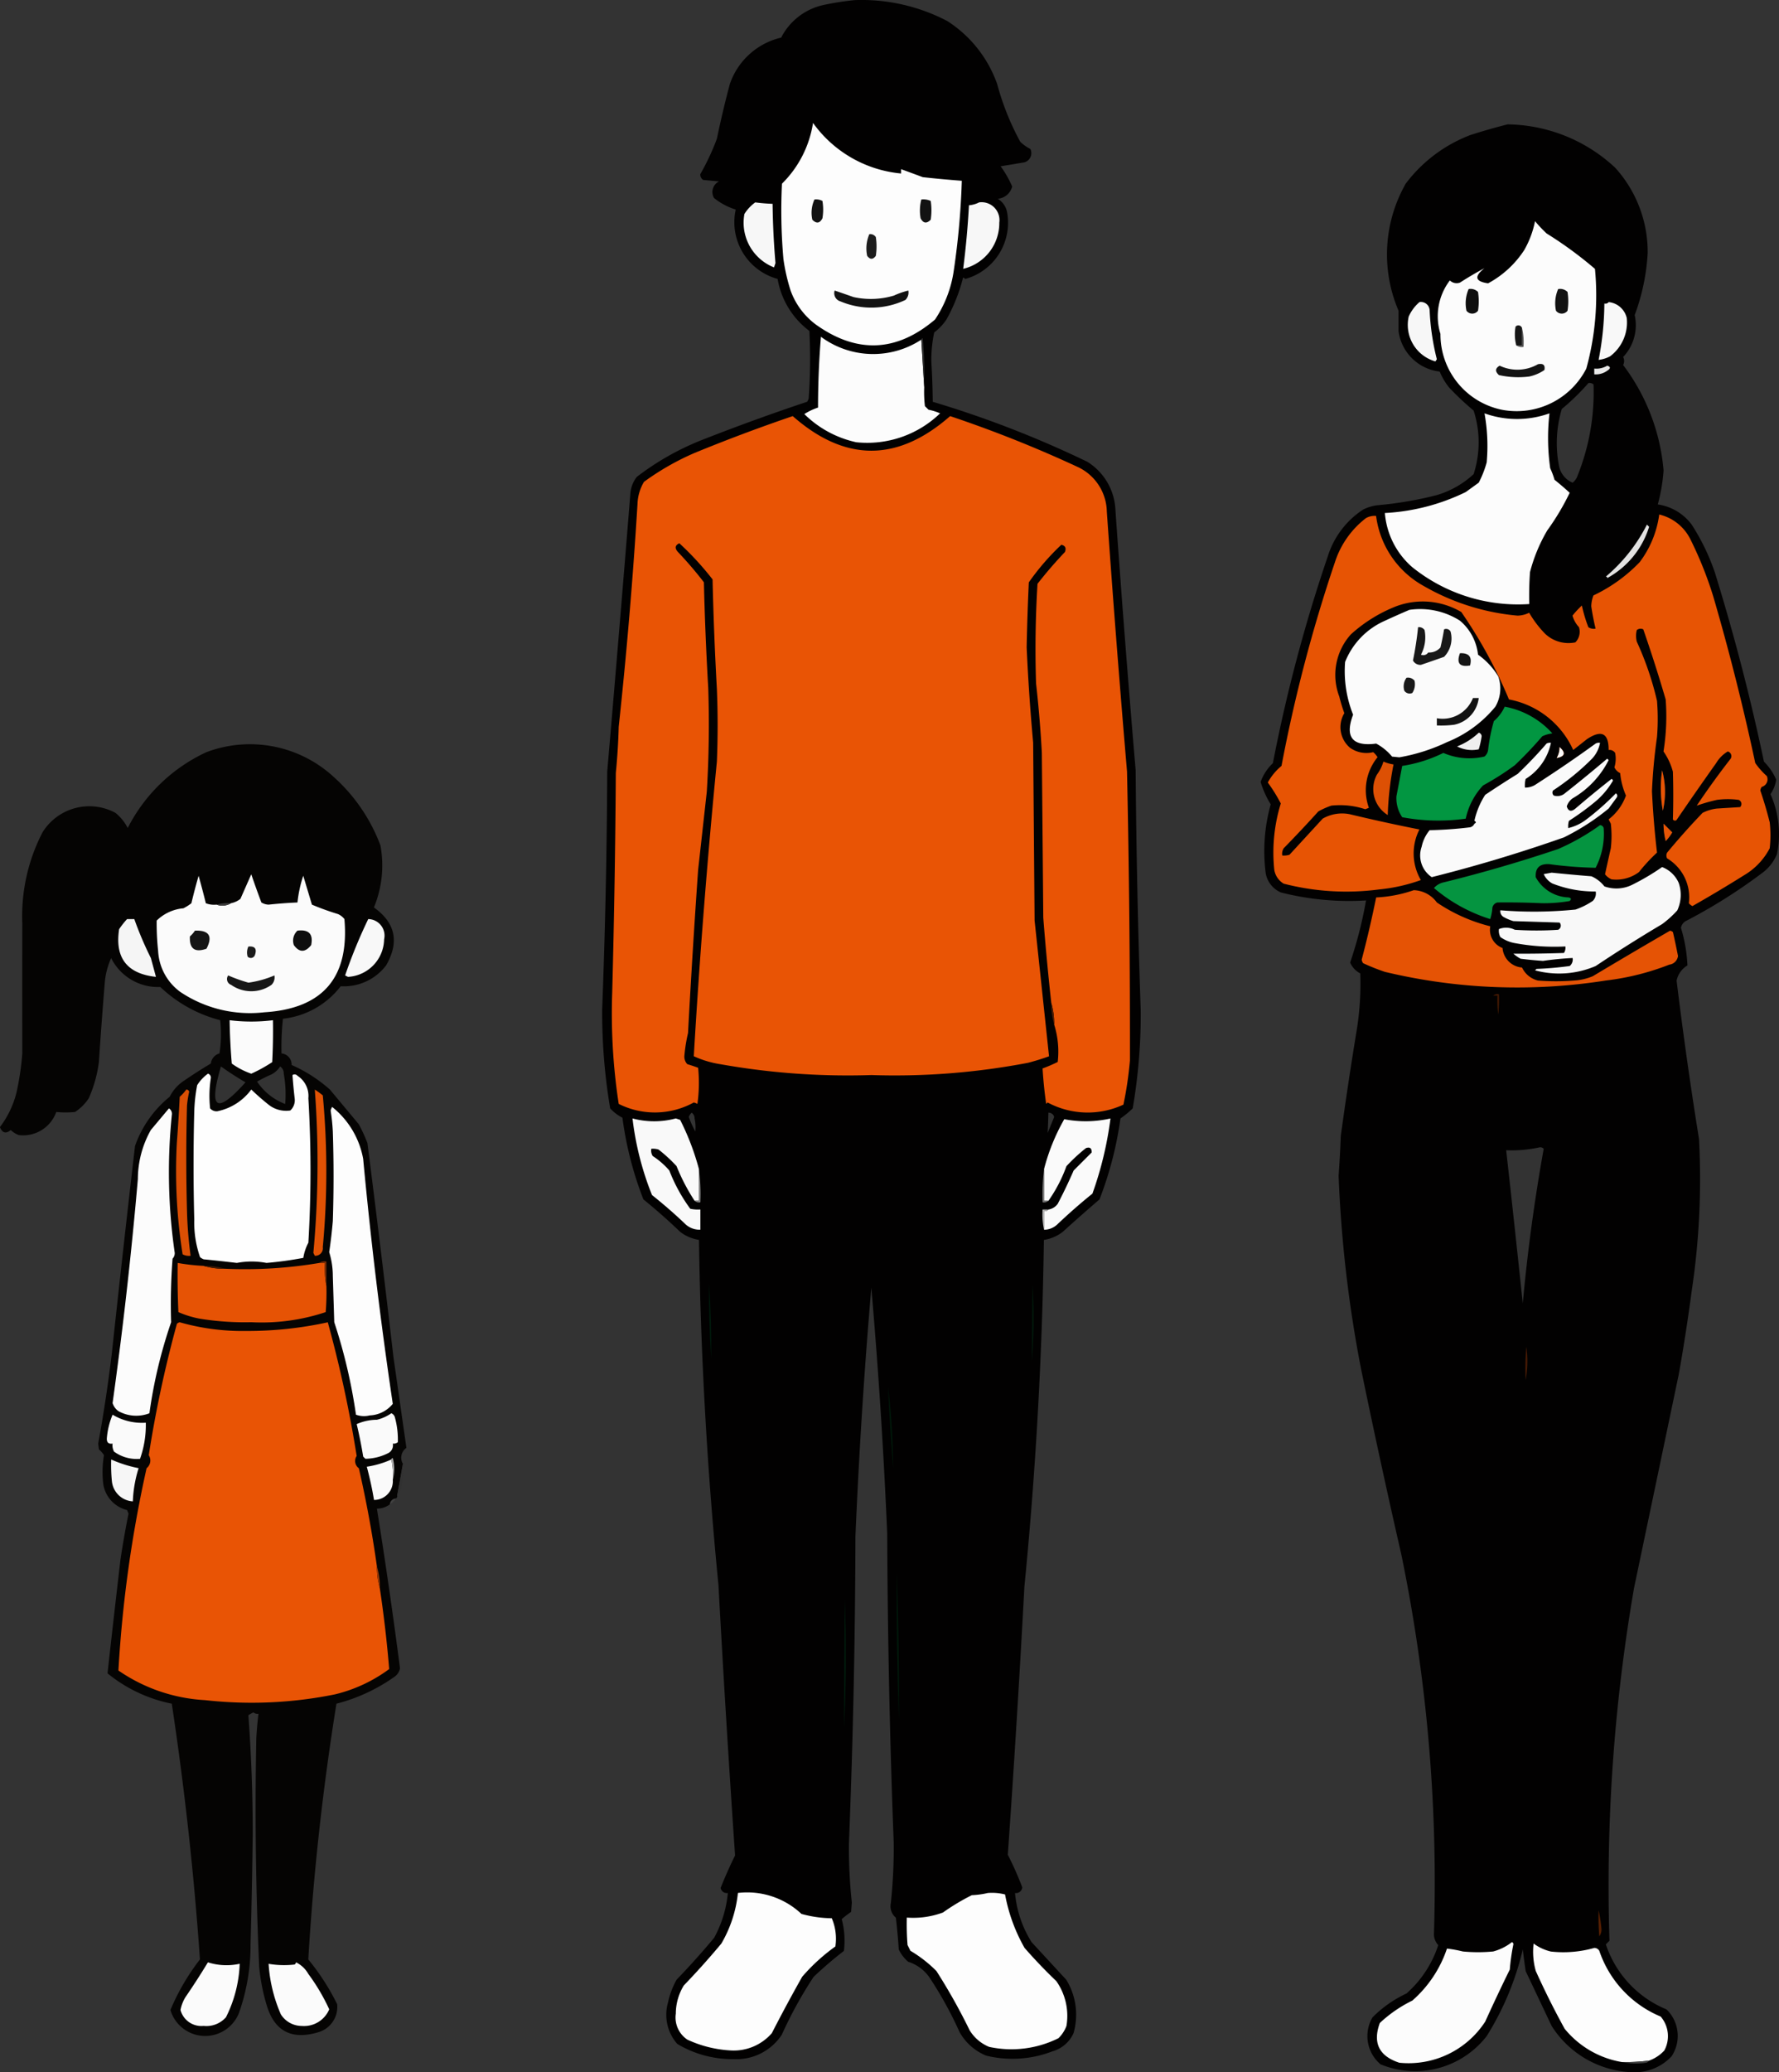 <svg xmlns="http://www.w3.org/2000/svg" width="155.702" height="181.251" viewBox="0 0 155.702 181.251">
  <rect x="0" y="0" width="155.702" height="181.251" fill="#333333" stroke="none"/>
  <defs>
    <style>
      .cls-1, .cls-2 {
        fill: #020101;
      }

      .cls-1, .cls-10, .cls-11, .cls-12, .cls-13, .cls-14, .cls-15, .cls-16, .cls-17, .cls-18, .cls-19, .cls-2, .cls-20, .cls-21, .cls-22, .cls-23, .cls-24, .cls-25, .cls-26, .cls-27, .cls-28, .cls-29, .cls-3, .cls-30, .cls-31, .cls-32, .cls-33, .cls-34, .cls-35, .cls-36, .cls-37, .cls-38, .cls-39, .cls-4, .cls-40, .cls-41, .cls-42, .cls-43, .cls-44, .cls-45, .cls-46, .cls-47, .cls-48, .cls-49, .cls-5, .cls-50, .cls-51, .cls-52, .cls-53, .cls-54, .cls-55, .cls-56, .cls-57, .cls-58, .cls-59, .cls-6, .cls-60, .cls-61, .cls-62, .cls-7, .cls-8, .cls-9 {
        fill-rule: evenodd;
      }

      .cls-1 {
        opacity: 0.979;
      }

      .cls-2 {
        opacity: 0.983;
      }

      .cls-3 {
        fill: #fdfdfd;
      }

      .cls-23, .cls-4, .cls-9 {
        fill: #111;
      }

      .cls-4 {
        opacity: 0.996;
      }

      .cls-5 {
        fill: #f7f7f7;
      }

      .cls-6 {
        fill: #fcfcfc;
      }

      .cls-35, .cls-7 {
        fill: #1b1b1b;
      }

      .cls-7 {
        opacity: 0.992;
      }

      .cls-8 {
        fill: #0f0f0f;
        opacity: 0.998;
      }

      .cls-9 {
        opacity: 0.991;
      }

      .cls-10 {
        fill: #f8f8f8;
      }

      .cls-11 {
        fill: #141414;
      }

      .cls-11, .cls-23 {
        opacity: 0.988;
      }

      .cls-12 {
        fill: #525252;
      }

      .cls-13 {
        fill: #2f2f2f;
        opacity: 0.971;
      }

      .cls-14 {
        fill: #121212;
      }

      .cls-14, .cls-20 {
        opacity: 0.989;
      }

      .cls-15 {
        fill: #e8e8e8;
      }

      .cls-16 {
        fill: #e95405;
      }

      .cls-17 {
        fill: #e75404;
      }

      .cls-18 {
        fill: #e2e2e2;
      }

      .cls-19 {
        fill: #fbfbfb;
      }

      .cls-20, .cls-36 {
        fill: #171717;
      }

      .cls-21 {
        fill: #131313;
        opacity: 0.985;
      }

      .cls-22 {
        fill: #191919;
      }

      .cls-22, .cls-59 {
        opacity: 0.993;
      }

      .cls-24 {
        fill: #029641;
      }

      .cls-25 {
        fill: #efefef;
      }

      .cls-26, .cls-43 {
        fill: #fafafa;
      }

      .cls-26 {
        opacity: 0.999;
      }

      .cls-27 {
        fill: #040302;
        opacity: 0.964;
      }

      .cls-28 {
        fill: #dd5004;
      }

      .cls-29 {
        fill: #059440;
      }

      .cls-30 {
        fill: #e55305;
      }

      .cls-31 {
        fill: #3c3c3c;
      }

      .cls-32 {
        fill: #f5f5f5;
      }

      .cls-33 {
        fill: #151515;
      }

      .cls-34 {
        fill: #0e0e0e;
      }

      .cls-37 {
        fill: #4a1c04;
      }

      .cls-38 {
        fill: #451902;
      }

      .cls-39 {
        fill: #fefefe;
      }

      .cls-40 {
        fill: #da4f04;
      }

      .cls-41 {
        fill: #e15204;
      }

      .cls-42 {
        fill: #f9f9f9;
      }

      .cls-44 {
        fill: #747474;
      }

      .cls-45 {
        fill: #868686;
      }

      .cls-46 {
        fill: #b3b3b3;
      }

      .cls-47 {
        fill: #e65305;
      }

      .cls-48 {
        fill: #401904;
      }

      .cls-49 {
        fill: #812f05;
      }

      .cls-50 {
        fill: #011b0c;
        opacity: 0.942;
      }

      .cls-51 {
        fill: #021c0c;
        opacity: 0.918;
      }

      .cls-52 {
        fill: #4b1b04;
        opacity: 0.927;
      }

      .cls-53 {
        fill: #01190a;
        opacity: 0.925;
      }

      .cls-54 {
        fill: #f6f6f6;
      }

      .cls-55 {
        fill: #aeaeae;
      }

      .cls-56 {
        fill: #313131;
      }

      .cls-57 {
        fill: #818181;
        opacity: 0.188;
      }

      .cls-58 {
        fill: #9c3905;
      }

      .cls-59 {
        fill: #01190b;
      }

      .cls-60 {
        fill: #011f0e;
        opacity: 0.937;
      }

      .cls-61 {
        fill: #551f02;
      }

      .cls-62 {
        fill: #404040;
      }
    </style>
  </defs>
  <g id="グループ_57572" data-name="グループ 57572" transform="translate(-116.935 -411.141)">
    <g id="グループ_57487" data-name="グループ 57487" transform="translate(169.638 411.141)">
      <path id="パス_19585" data-name="パス 19585" class="cls-1" d="M695.612,170.44a16.211,16.211,0,0,1,8.089,1.833,10.837,10.837,0,0,1,4.36,5.5,23.1,23.1,0,0,0,2.022,5.056,3.622,3.622,0,0,0,.885.632.833.833,0,0,1-.7,1.2l-1.9.316a9.211,9.211,0,0,1,1.011,1.769,1.427,1.427,0,0,1-1.264,1.074,1.748,1.748,0,0,1,.821,1.2,5.1,5.1,0,0,1-3.665,5.814.461.461,0,0,0-.19-.126,15.014,15.014,0,0,1-1.453,3.665,4.6,4.6,0,0,1-1.074,1.137,11.718,11.718,0,0,0-.253,2.528q.108,1.768.126,3.539a91.1,91.1,0,0,1,13.524,5.245,5.222,5.222,0,0,1,2.465,4.234q.8,11.383,1.769,22.75.081,10.493.442,20.98a48.1,48.1,0,0,1-.7,8.594,8.143,8.143,0,0,1-1.074.885,31.272,31.272,0,0,1-1.833,7.078q-1.629,1.4-3.223,2.844a3.564,3.564,0,0,1-1.643.7q-.216,15.2-1.706,30.333-.628,11.733-1.453,23.445a28.517,28.517,0,0,1,1.264,2.844.545.545,0,0,1-.632.506,9.67,9.67,0,0,0,1.453,4.3l3.033,3.286a5.841,5.841,0,0,1,.632,4.676,2.861,2.861,0,0,1-1.833,1.58,9.673,9.673,0,0,1-5.814.379,4.705,4.705,0,0,1-2.338-2.085,33.141,33.141,0,0,0-2.654-4.8,3.6,3.6,0,0,0-1.833-1.327,3.232,3.232,0,0,1-.822-1.074q-.088-1.393-.253-2.781a1.294,1.294,0,0,1-.442-1.264,45.685,45.685,0,0,0,.253-5.308q-.514-13.519-.569-27.047-.462-10.757-1.39-21.486-.929,10.855-1.39,21.739-.033,13.434-.569,26.858a44.527,44.527,0,0,0,.253,5.182l-.063.822a9.446,9.446,0,0,0-.822.632,7.314,7.314,0,0,1,.19,2.781,34.156,34.156,0,0,0-2.654,2.275,36.631,36.631,0,0,0-2.781,5.056A4.75,4.75,0,0,1,685,350.544a9.41,9.41,0,0,1-4.929-1.327,3.856,3.856,0,0,1-.822-3.6,7.329,7.329,0,0,1,.758-2.022q1.713-1.776,3.286-3.665a10.1,10.1,0,0,0,1.2-3.918.547.547,0,0,1-.632-.442q.578-1.454,1.264-2.844-.811-11.809-1.453-23.635-1.483-15.068-1.706-30.207a3.563,3.563,0,0,1-1.643-.7q-1.555-1.492-3.223-2.844a30.682,30.682,0,0,1-1.833-7.141,3.732,3.732,0,0,1-1.074-.822,50.415,50.415,0,0,1-.7-8.658q.4-10.391.442-20.791,1.047-12.129,2.022-24.267a2.689,2.689,0,0,1,.569-1.517,23.609,23.609,0,0,1,5.688-3.223q4.631-1.818,9.226-3.349l.126-.253a48.05,48.05,0,0,0,.063-5.94,7.2,7.2,0,0,1-2.781-4.55,5.139,5.139,0,0,1-3.665-6.067,5.713,5.713,0,0,1-1.9-1.011,1.034,1.034,0,0,1,.442-1.453l-1.39-.126a.553.553,0,0,1-.253-.506,20.829,20.829,0,0,0,1.453-3.1q.5-2.419,1.138-4.8a6.244,6.244,0,0,1,4.487-4.044,5.458,5.458,0,0,1,3.665-2.844A24.779,24.779,0,0,1,695.612,170.44ZM681.33,267.759a.6.6,0,0,1,.253.506,3.657,3.657,0,0,1,.063,1.137,8.482,8.482,0,0,1-.569-1.264A.872.872,0,0,1,681.33,267.759Zm31.218,0a.491.491,0,0,1,.506.379l-.569,1.39Q712.528,268.652,712.548,267.759Z" transform="translate(-673.493 -170.432)"/>
    </g>
    <g id="グループ_57489" data-name="グループ 57489" transform="translate(227.272 422.02)">
      <path id="パス_19587" data-name="パス 19587" class="cls-2" d="M1151.112,256.5a14.044,14.044,0,0,1,9.416,3.792,10.978,10.978,0,0,1,2.844,7.457,18.436,18.436,0,0,1-1.138,5.435,4.041,4.041,0,0,1-1.011,3.665.743.743,0,0,1,0,.7,17.749,17.749,0,0,1,3.539,9.226,15.6,15.6,0,0,1-.506,2.97,4.487,4.487,0,0,1,2.97,1.769,19.082,19.082,0,0,1,2.022,4.171q2.535,8.177,4.3,16.557a5.063,5.063,0,0,1,1.074,1.58,3.025,3.025,0,0,1-.505,1.264,8.5,8.5,0,0,1,.569,5.245,3.88,3.88,0,0,1-1.2,1.58,47.532,47.532,0,0,1-6.825,4.3.88.88,0,0,0-.379.569,13.182,13.182,0,0,1,.569,3.286,2.034,2.034,0,0,0-.948,1.327q.846,6.939,1.959,13.84a65.7,65.7,0,0,1-.632,13.271q-.487,3.678-1.137,7.33-1.958,9.352-3.918,18.705a152.886,152.886,0,0,0-2.149,30.839l-.316.316a9.328,9.328,0,0,0,5.308,5.688,3.224,3.224,0,0,1,.442,4.108,4.427,4.427,0,0,1-3.413,1.39,8.719,8.719,0,0,1-7.078-4.044l-2.275-4.8q-.142-.946-.253-1.9a25.013,25.013,0,0,1-3.16,7.583,7.924,7.924,0,0,1-9.29,2.465,3.218,3.218,0,0,1-.7-4.108,10.381,10.381,0,0,1,2.97-2.085,9.583,9.583,0,0,0,2.781-4.234,1.409,1.409,0,0,1-.379-.885,142.208,142.208,0,0,0-2.844-33.24q-1.86-8.133-3.539-16.3a111.023,111.023,0,0,1-1.959-16.873q.127-1.736.19-3.476.633-4.622,1.39-9.226a25.367,25.367,0,0,0,.316-4.992,1.933,1.933,0,0,1-.885-.948,36.723,36.723,0,0,0,1.39-5.435,24.225,24.225,0,0,1-7.457-.7,2.252,2.252,0,0,1-1.327-1.706,15.141,15.141,0,0,1,.442-6,8.2,8.2,0,0,1-.885-1.959,4.259,4.259,0,0,1,1.074-1.643,135.945,135.945,0,0,1,4.8-18.074,7.585,7.585,0,0,1,3.1-4.108,3.83,3.83,0,0,1,1.264-.379,32.256,32.256,0,0,0,5.182-.885,8.169,8.169,0,0,0,3.223-1.833,9.027,9.027,0,0,0,0-5.561,24.033,24.033,0,0,1-2.149-2.022,5.734,5.734,0,0,1-.821-1.39,4.094,4.094,0,0,1-3.6-3.539V272.8a12.489,12.489,0,0,1,.632-11.122,12.77,12.77,0,0,1,5.624-4.234Q1149.476,256.91,1151.112,256.5Zm7.078,22.623a.555.555,0,0,1,.442.126,19.574,19.574,0,0,1-1.39,7.962,1.3,1.3,0,0,1-.442.632,2.012,2.012,0,0,1-1.2-1.517,10.445,10.445,0,0,1,.253-4.929A20,20,0,0,0,1158.19,279.123Zm-2.528,31.85q.827.746-.253.948A1.779,1.779,0,0,0,1155.662,310.973Zm8.974,2.022a7.236,7.236,0,0,1,.063,3.539A11.045,11.045,0,0,1,1164.636,313Zm.126,4.676.758.758a3.966,3.966,0,0,1-.569.758A5.91,5.91,0,0,1,1164.762,317.672Zm-10.869,28.311a.39.39,0,0,1,.379.126q-1.211,6.717-1.833,13.524-.7-6.685-1.453-13.4A11.483,11.483,0,0,0,1153.893,345.983Z" transform="translate(-1129.5 -256.5)"/>
    </g>
    <g id="グループ_57490" data-name="グループ 57490" transform="translate(185.317 421.893)">
      <path id="パス_19588" data-name="パス 19588" class="cls-3" d="M800.323,255.5a10.694,10.694,0,0,0,7.71,4.424v-.379q.942.344,1.9.7,1.705.187,3.412.316a67.049,67.049,0,0,1-.7,7.836,10.285,10.285,0,0,1-1.643,4.3q-5.044,4.283-10.427.442a6.408,6.408,0,0,1-2.212-2.97,16.606,16.606,0,0,1-.632-2.781,48.57,48.57,0,0,1-.126-6.572A9.49,9.49,0,0,0,800.323,255.5Z" transform="translate(-797.548 -255.5)"/>
    </g>
    <g id="グループ_57491" data-name="グループ 57491" transform="translate(187.964 428.582)">
      <path id="パス_19589" data-name="パス 19589" class="cls-4" d="M818.746,308.435a1.149,1.149,0,0,1,.7.126,4.577,4.577,0,0,1,0,1.517q-.346.671-.885.126A2.793,2.793,0,0,1,818.746,308.435Z" transform="translate(-818.493 -308.425)"/>
    </g>
    <g id="グループ_57492" data-name="グループ 57492" transform="translate(197.447 428.581)">
      <path id="パス_19590" data-name="パス 19590" class="cls-4" d="M893.65,308.427a1.543,1.543,0,0,1,.822.126,5.373,5.373,0,0,1,0,1.643q-.538.544-.885-.126A3.847,3.847,0,0,1,893.65,308.427Z" transform="translate(-893.526 -308.417)"/>
    </g>
    <g id="グループ_57493" data-name="グループ 57493" transform="translate(182.044 428.844)">
      <path id="パス_19591" data-name="パス 19591" class="cls-5" d="M772.646,310.5q.755.1,1.517.126.032,2.6.253,5.182l-.126.379a4.2,4.2,0,0,1-2.591-4.676A3.633,3.633,0,0,1,772.646,310.5Z" transform="translate(-771.654 -310.5)"/>
    </g>
    <g id="グループ_57494" data-name="グループ 57494" transform="translate(201.236 428.844)">
      <path id="パス_19592" data-name="パス 19592" class="cls-5" d="M924.89,310.5a1.564,1.564,0,0,1,1.769,1.769,4.109,4.109,0,0,1-3.16,4.044q.355-2.77.505-5.561A2.288,2.288,0,0,0,924.89,310.5Z" transform="translate(-923.5 -310.5)"/>
    </g>
    <g id="グループ_57495" data-name="グループ 57495" transform="translate(242.778 430.487)">
      <path id="パス_19593" data-name="パス 19593" class="cls-6" d="M1260.693,323.5a11.841,11.841,0,0,0,1.011,1.074,34.39,34.39,0,0,1,4.234,3.1,24.149,24.149,0,0,1-.758,8.721,6.855,6.855,0,0,1-7.394,3.6,6.731,6.731,0,0,1-5.372-6.635,5.178,5.178,0,0,1,.822-4.676.851.851,0,0,0,.885.19q1.079-.694,2.149-1.264-1.394,1.09.316,1.327a8.7,8.7,0,0,0,3.16-2.907A8.357,8.357,0,0,0,1260.693,323.5Z" transform="translate(-1252.186 -323.5)"/>
    </g>
    <g id="グループ_57496" data-name="グループ 57496" transform="translate(192.764 431.62)">
      <path id="パス_19594" data-name="パス 19594" class="cls-7" d="M856.726,332.469a.581.581,0,0,1,.569.253,5.365,5.365,0,0,1,0,1.643q-.379.506-.758,0A3.131,3.131,0,0,1,856.726,332.469Z" transform="translate(-856.47 -332.464)"/>
    </g>
    <g id="グループ_57497" data-name="グループ 57497" transform="translate(245.215 436.414)">
      <path id="パス_19595" data-name="パス 19595" class="cls-8" d="M1271.724,370.4a.919.919,0,0,1,.822.253,5.343,5.343,0,0,1,0,1.643.632.632,0,0,1-1.011,0A3.123,3.123,0,0,1,1271.724,370.4Z" transform="translate(-1271.467 -370.389)"/>
    </g>
    <g id="グループ_57498" data-name="グループ 57498" transform="translate(253.051 436.414)">
      <path id="パス_19596" data-name="パス 19596" class="cls-4" d="M1333.724,370.4a.918.918,0,0,1,.821.253,5.343,5.343,0,0,1,0,1.643.632.632,0,0,1-1.011,0A3.121,3.121,0,0,1,1333.724,370.4Z" transform="translate(-1333.467 -370.389)"/>
    </g>
    <g id="グループ_57499" data-name="グループ 57499" transform="translate(189.96 436.554)">
      <path id="パス_19597" data-name="パス 19597" class="cls-9" d="M834.313,371.5q.807.275,1.643.569a7.065,7.065,0,0,0,3.539-.126,7.029,7.029,0,0,1,1.264-.442.918.918,0,0,1-.253.822,6.967,6.967,0,0,1-5.687.126A.744.744,0,0,1,834.313,371.5Z" transform="translate(-834.286 -371.5)"/>
    </g>
    <g id="グループ_57500" data-name="グループ 57500" transform="translate(256.846 437.565)">
      <path id="パス_19598" data-name="パス 19598" class="cls-10" d="M1364.385,379.5a1.81,1.81,0,0,1,1.58,1.39,3.7,3.7,0,0,1-1.453,3.349,2.83,2.83,0,0,1-1.011.316,26.14,26.14,0,0,0,.505-4.929A.362.362,0,0,0,1364.385,379.5Z" transform="translate(-1363.5 -379.5)"/>
    </g>
    <g id="グループ_57501" data-name="グループ 57501" transform="translate(240.179 437.563)">
      <path id="パス_19599" data-name="パス 19599" class="cls-5" d="M1232.621,379.488a.765.765,0,0,1,.885.7,21.181,21.181,0,0,0,.632,4.3l-.126.19a3.32,3.32,0,0,1-2.338-3.918A3.523,3.523,0,0,1,1232.621,379.488Z" transform="translate(-1231.626 -379.487)"/>
    </g>
    <g id="グループ_57502" data-name="グループ 57502" transform="translate(249.519 439.605)">
      <path id="パス_19600" data-name="パス 19600" class="cls-11" d="M1306.155,395.876v1.517h-.506a3.849,3.849,0,0,1-.063-1.643A.334.334,0,0,1,1306.155,395.876Z" transform="translate(-1305.526 -395.641)"/>
    </g>
    <g id="グループ_57503" data-name="グループ 57503" transform="translate(187.333 440.598)">
      <path id="パス_19601" data-name="パス 19601" class="cls-6" d="M823.737,403.753l.253,4.171a10.724,10.724,0,0,0,.063,1.643l.316.316a4.573,4.573,0,0,1,1.011.316,9.176,9.176,0,0,1-7.331,2.528,9.275,9.275,0,0,1-4.55-2.465,5.305,5.305,0,0,1,1.2-.569q0-3.125.253-6.193A7.682,7.682,0,0,0,823.737,403.753Z" transform="translate(-813.5 -403.5)"/>
    </g>
    <g id="グループ_57504" data-name="グループ 57504" transform="translate(249.642 439.84)">
      <path id="パス_19602" data-name="パス 19602" class="cls-12" d="M1307.006,397.5a5.428,5.428,0,0,1,.126,1.643.868.868,0,0,1-.632-.126h.506Z" transform="translate(-1306.5 -397.5)"/>
    </g>
    <g id="グループ_57505" data-name="グループ 57505" transform="translate(197.57 440.725)">
      <path id="パス_19603" data-name="パス 19603" class="cls-13" d="M894.5,404.626a.139.139,0,0,1,.126-.126,36.64,36.64,0,0,1,.126,4.3Z" transform="translate(-894.5 -404.5)"/>
    </g>
    <g id="グループ_57506" data-name="グループ 57506" transform="translate(247.874 442.974)">
      <path id="パス_19604" data-name="パス 19604" class="cls-14" d="M1296.172,422.318q.69-.145.569.506a3.732,3.732,0,0,1-1.327.569,7.692,7.692,0,0,1-2.654-.126q-.533-.481.063-.822A3.611,3.611,0,0,0,1296.172,422.318Z" transform="translate(-1292.508 -422.292)"/>
    </g>
    <g id="グループ_57507" data-name="グループ 57507" transform="translate(256.467 443.126)">
      <path id="パス_19605" data-name="パス 19605" class="cls-15" d="M1361.637,423.5q.461.148,0,.442a1.7,1.7,0,0,1-1.137.316v-.506A1.837,1.837,0,0,0,1361.637,423.5Z" transform="translate(-1360.5 -423.5)"/>
    </g>
    <g id="グループ_57508" data-name="グループ 57508" transform="translate(238.141 447.297)">
      <path id="パス_19606" data-name="パス 19606" class="cls-6" d="M1224.221,456.5a8.434,8.434,0,0,0,5.687,0,18.85,18.85,0,0,0,.063,4.8,7.167,7.167,0,0,1,.379,1.011q.688.548,1.327,1.137a21.431,21.431,0,0,1-1.959,3.286,14.109,14.109,0,0,0-1.517,3.665q-.095,1.389-.063,2.781a14.771,14.771,0,0,1-10.237-3.223,7.008,7.008,0,0,1-2.4-4.74,18.236,18.236,0,0,0,7.078-1.833l1.138-.822a8.985,8.985,0,0,0,.695-1.769A16.089,16.089,0,0,0,1224.221,456.5Z" transform="translate(-1215.5 -456.5)"/>
    </g>
    <g id="グループ_57509" data-name="グループ 57509" transform="translate(170.491 447.55)">
      <path id="パス_19607" data-name="パス 19607" class="cls-16" d="M718.953,511.709a6.5,6.5,0,0,0-.253-1.9q-.41-3.721-.7-7.457-.063-7.2-.126-14.408-.165-3.041-.505-6.067-.141-4.363.126-8.721,1.13-1.446,2.4-2.781.2-.519-.316-.632a21.19,21.19,0,0,0-2.844,3.286q-.133,2.842-.19,5.687.19,4.176.569,8.342.063,7.773.126,15.546.633,5.947,1.264,11.88-.9.327-1.833.569a62.014,62.014,0,0,1-13.713,1.074,63.68,63.68,0,0,1-13.208-.948,8.828,8.828,0,0,1-2.338-.7q.759-12.906,2.022-25.783.127-3.16,0-6.319-.267-4.8-.379-9.606a25.988,25.988,0,0,0-2.907-3.16q-.57.263-.126.758a33.934,33.934,0,0,1,2.275,2.654q.11,4.616.379,9.226.153,4.553-.126,9.1l-.758,6.825q-.5,7.137-.885,14.282a13.772,13.772,0,0,0-.316,1.959.951.951,0,0,0,.253.758q.484.144.948.316a13.236,13.236,0,0,1-.063,3.16,1.451,1.451,0,0,0-.316-.126,7.067,7.067,0,0,1-6.572.126,52.179,52.179,0,0,1-.569-9.732q.255-9.6.316-19.211.2-2.017.253-4.044,1.045-9.7,1.643-19.464a4.049,4.049,0,0,1,.569-1.959,22.856,22.856,0,0,1,4.424-2.528q4.255-1.745,8.594-3.223,6.878,6.05,13.776,0a107.8,107.8,0,0,1,11.249,4.487,4.4,4.4,0,0,1,2.465,3.855q.8,11.384,1.769,22.75.271,12.638.253,25.278a32.161,32.161,0,0,1-.569,3.855,7.423,7.423,0,0,1-6.635-.19l-.126.126q-.218-1.532-.316-3.1a13.3,13.3,0,0,0,1.327-.569A7.89,7.89,0,0,0,718.953,511.709Z" transform="translate(-680.246 -458.5)"/>
    </g>
    <g id="グループ_57510" data-name="グループ 57510" transform="translate(227.904 456.144)">
      <path id="パス_19608" data-name="パス 19608" class="cls-17" d="M1168.751,526.5a4.1,4.1,0,0,1,2.717,2.149,32.811,32.811,0,0,1,2.022,5.055q2.1,7.2,3.665,14.535a6.459,6.459,0,0,0,1.011,1.138.685.685,0,0,1-.442.948.624.624,0,0,0-.126.316q.468,1.371.822,2.781a10.214,10.214,0,0,1,0,2.275,5.909,5.909,0,0,1-2.212,2.338q-2.243,1.406-4.55,2.717a.915.915,0,0,1-.316-.253,3.969,3.969,0,0,0-1.9-3.918.535.535,0,0,1,0-.506q1.481-1.791,3.1-3.476a3.657,3.657,0,0,1,1.264-.379l2.022-.126a.383.383,0,0,0-.126-.632,7.134,7.134,0,0,0-1.9,0,15.866,15.866,0,0,0-1.77.505q1.412-2.107,2.97-4.108a.422.422,0,0,0-.253-.632,2.9,2.9,0,0,0-1.011,1.011q-1.761,2.48-3.476,4.992a.21.21,0,0,1-.316-.063q.062-2.083,0-4.171a5.654,5.654,0,0,0-.822-1.769,19.428,19.428,0,0,0,.19-4.55q-.908-3.1-1.959-6.13a.525.525,0,0,0-.569.063,2.046,2.046,0,0,0,0,1.011,26.87,26.87,0,0,1,1.77,5.182,19.7,19.7,0,0,1,0,3.16q-.339,2.36-.442,4.74.129,2.7.442,5.371a15.114,15.114,0,0,0-1.58,1.706,3.32,3.32,0,0,1-2.4.632,1.45,1.45,0,0,1-.569-.442q.244-1.12.505-2.275a9.114,9.114,0,0,0,0-2.149l-.19-.379a4.578,4.578,0,0,0,1.517-2.085,6.292,6.292,0,0,1-.505-1.959,1.075,1.075,0,0,1-.506-.506,2.579,2.579,0,0,0,.063-1.264.581.581,0,0,0-.569-.253q.011-2.219-1.9-.948l-1.2.948a7.725,7.725,0,0,0-5.624-4.424,41.495,41.495,0,0,0-4.171-7.646,6.651,6.651,0,0,0-5.687-.506,12.9,12.9,0,0,0-3.981,2.465,5.3,5.3,0,0,0-1.011,5.435,14.268,14.268,0,0,0,.442,1.453,2.362,2.362,0,0,0,.506,3.033,2.482,2.482,0,0,0,2.022.379,1.879,1.879,0,0,1,.379.442,4.555,4.555,0,0,0-.758,4.424l-.316.126a7.048,7.048,0,0,0-2.97-.316,6.841,6.841,0,0,0-1.137.506q-1.477,1.635-3.033,3.223a.9.9,0,0,0-.126.632,1.631,1.631,0,0,0,.632-.063l2.907-3.16a3.4,3.4,0,0,1,2.4-.379q3.02.725,6.067,1.327a4.6,4.6,0,0,0,.126,4.424,14.992,14.992,0,0,1-3.665.822,21.928,21.928,0,0,1-8.342-.506,1.747,1.747,0,0,1-.822-1.2,14.559,14.559,0,0,1,.569-5.814,13.83,13.83,0,0,0-1.137-1.833,4.944,4.944,0,0,1,1.2-1.453,132,132,0,0,1,4.676-17.821,7.924,7.924,0,0,1,2.717-3.855,1.536,1.536,0,0,1,.885-.19,8.186,8.186,0,0,0,4.171,6.13,19.973,19.973,0,0,0,8.215,2.591,2.382,2.382,0,0,0,1.011-.253,9.4,9.4,0,0,0,1.39,1.833,2.971,2.971,0,0,0,2.654.758,1.325,1.325,0,0,0,.316-1.327,2.475,2.475,0,0,1-.569-1.011,8.1,8.1,0,0,1,.822-.885,12.712,12.712,0,0,0,.569,1.9.9.9,0,0,0,.632.126q-.233-.964-.379-1.959a2.823,2.823,0,0,1,.19-.948,13.743,13.743,0,0,0,4.044-2.907A8.9,8.9,0,0,0,1168.751,526.5Zm-8.721,20.349a1.777,1.777,0,0,1-.253.948Q1160.858,547.595,1160.03,546.849Zm8.974,2.022a11.045,11.045,0,0,0,.063,3.539A7.235,7.235,0,0,0,1169,548.871Zm.126,4.676a5.909,5.909,0,0,0,.19,1.517,3.974,3.974,0,0,0,.569-.758Z" transform="translate(-1134.5 -526.5)"/>
    </g>
    <g id="グループ_57511" data-name="グループ 57511" transform="translate(257.479 457.029)">
      <path id="パス_19609" data-name="パス 19609" class="cls-18" d="M1368.626,538.176a.112.112,0,0,0-.126-.126,14.579,14.579,0,0,0,3.6-4.55l.19.19A7.688,7.688,0,0,1,1368.626,538.176Z" transform="translate(-1368.5 -533.5)"/>
    </g>
    <g id="グループ_57512" data-name="グループ 57512" transform="translate(234.634 464.42)">
      <path id="パス_19610" data-name="パス 19610" class="cls-19" d="M1193.408,592.048a6.478,6.478,0,0,1,4.424.948,4.509,4.509,0,0,1,1.58,2.97,6.329,6.329,0,0,1,1.769,1.9,3.153,3.153,0,0,1-.253,2.654,10.539,10.539,0,0,1-4.234,3.1,16.023,16.023,0,0,1-4.171,1.327l-.632-.063a4.7,4.7,0,0,0-1.39-1.138q-3.132.409-2.022-2.528a10.294,10.294,0,0,1-.7-4.613,6.613,6.613,0,0,1,3.476-3.6Q1192.346,592.5,1193.408,592.048Z" transform="translate(-1187.752 -591.983)"/>
    </g>
    <g id="グループ_57513" data-name="グループ 57513" transform="translate(240.606 465.998)">
      <path id="パス_19611" data-name="パス 19611" class="cls-20" d="M1235.442,604.469a.581.581,0,0,1,.569.253,3.252,3.252,0,0,1-.316,2.149.508.508,0,0,0,.632-.19,1.309,1.309,0,0,0,1.074-.442q.186-.791.316-1.58a.434.434,0,0,1,.569.19,2.3,2.3,0,0,1-.569,2.212q-1.009.359-2.022.7a.728.728,0,0,1-.7-.379A28.729,28.729,0,0,0,1235.442,604.469Z" transform="translate(-1235 -604.464)"/>
    </g>
    <g id="グループ_57514" data-name="グループ 57514" transform="translate(244.585 468.275)">
      <path id="パス_19612" data-name="パス 19612" class="cls-21" d="M1266.613,622.485q1.183-.051.885,1.074Q1266.125,623.8,1266.613,622.485Z" transform="translate(-1266.485 -622.483)"/>
    </g>
    <g id="グループ_57515" data-name="グループ 57515" transform="translate(239.79 470.416)">
      <path id="パス_19613" data-name="パス 19613" class="cls-22" d="M1228.793,639.431a.73.73,0,0,1,.7.253,1.39,1.39,0,0,1-.19,1.074.563.563,0,0,1-.7-.19A1.268,1.268,0,0,1,1228.793,639.431Z" transform="translate(-1228.547 -639.421)"/>
    </g>
    <g id="グループ_57516" data-name="グループ 57516" transform="translate(242.691 472.195)">
      <path id="パス_19614" data-name="パス 19614" class="cls-23" d="M1254.66,653.5h.506a2.7,2.7,0,0,1-2.149,2.338,9.144,9.144,0,0,1-1.517.063v-.632A2.84,2.84,0,0,0,1254.66,653.5Z" transform="translate(-1251.5 -653.5)"/>
    </g>
    <g id="グループ_57517" data-name="グループ 57517" transform="translate(239.149 472.954)">
      <path id="パス_19615" data-name="パス 19615" class="cls-24" d="M1232.955,659.5a7.408,7.408,0,0,1,4.171,2.338,2.844,2.844,0,0,0-.885.253,33.908,33.908,0,0,1-2.4,2.528,23.742,23.742,0,0,1-2.78,1.769,6.123,6.123,0,0,0-1.517,2.907,17.156,17.156,0,0,1-5.561-.126,2.967,2.967,0,0,1-.505-1.833q.252-1.322.505-2.654a12.319,12.319,0,0,0,3.6-1.137,5.757,5.757,0,0,0,3.6.316.891.891,0,0,0,.316-.569,15.454,15.454,0,0,1,.505-2.528A3.718,3.718,0,0,0,1232.955,659.5Z" transform="translate(-1223.473 -659.5)"/>
    </g>
    <g id="グループ_57518" data-name="グループ 57518" transform="translate(244.46 475.229)">
      <path id="パス_19616" data-name="パス 19616" class="cls-25" d="M1267.4,677.5a.335.335,0,0,1,.253.316,8.039,8.039,0,0,1-.253,1.138,2.828,2.828,0,0,1-1.9-.253A5.767,5.767,0,0,0,1267.4,677.5Z" transform="translate(-1265.5 -677.5)"/>
    </g>
    <g id="グループ_57519" data-name="グループ 57519" transform="translate(241.249 476.107)">
      <path id="パス_19617" data-name="パス 19617" class="cls-26" d="M1244.82,691.532q.252-.126,0-.253a6.945,6.945,0,0,1,.948-2.275q1.4-.94,2.844-1.833,1.333-1.27,2.528-2.654a.625.625,0,0,1,.379-.063,4.883,4.883,0,0,1-2.212,3.16,2.32,2.32,0,0,0-.063.758,1.669,1.669,0,0,0,1.011-.316q2.643-1.7,5.182-3.539a.625.625,0,0,1,.379-.063,2.732,2.732,0,0,1-.7,1.39,21.3,21.3,0,0,1-3.412,2.781.347.347,0,0,0,.063.442,1.055,1.055,0,0,0,.885-.126q1.924-1.513,3.792-3.1l.127.126a8.077,8.077,0,0,1-3.16,3.349,1.369,1.369,0,0,0-.506.7q.2.647.758.19,1.553-1.331,3.16-2.591c.129.063.151.148.063.253a7,7,0,0,1-1.453,1.706,23.147,23.147,0,0,1-2.338,1.706,1.644,1.644,0,0,0-.063.632,4.122,4.122,0,0,0,1.517-.7,23.065,23.065,0,0,0,2.654-2.338.254.254,0,0,1,.063.379l-.695.948a20.114,20.114,0,0,1-3.918,2.528q-5.7,2.006-11.565,3.476a2.285,2.285,0,0,1-.885-2.654,3.332,3.332,0,0,1,.7-1.453,34.257,34.257,0,0,0,3.539-.253A.538.538,0,0,0,1244.82,691.532Zm7.457-6.7a1.779,1.779,0,0,1-.253.948Q1253.105,685.579,1252.277,684.833Z" transform="translate(-1240.092 -684.447)"/>
    </g>
    <g id="グループ_57520" data-name="グループ 57520" transform="translate(116.935 476.257)">
      <path id="パス_19618" data-name="パス 19618" class="cls-27" d="M291.762,748.558q-.241,1.373-.506,2.781a.2.2,0,0,1-.126.253.544.544,0,0,0-.506.506,1.857,1.857,0,0,1-1.137.379q1.115,6.965,2.022,13.966a1.165,1.165,0,0,1-.506.758,15.4,15.4,0,0,1-5.056,2.338,224.176,224.176,0,0,0-2.465,22.371,20.11,20.11,0,0,1,2.528,3.918,2.308,2.308,0,0,1-1.706,2.464q-3.494,1.018-4.487-2.464a16.878,16.878,0,0,1-.632-3.286q-.45-9.98-.253-19.969.059-1.081.19-2.149a.554.554,0,0,1-.442-.126,3.381,3.381,0,0,0-.442.253q.388,5.231.379,10.49-.056,4.8-.19,9.605a17.652,17.652,0,0,1-1.011,5.94,3.175,3.175,0,0,1-6-.253A19.485,19.485,0,0,1,274,791.909q-.781-11.231-2.465-22.371a12.865,12.865,0,0,1-5.624-2.654q.552-4.986,1.138-9.985.3-2,.7-3.981l-.126-.316a2.77,2.77,0,0,1-2.085-2.275,8.807,8.807,0,0,1,.063-2.528,2.53,2.53,0,0,0-.442-.506l-.063-.505q.723-3.962,1.2-7.963.974-9.043,2.022-18.073a9.672,9.672,0,0,1,3.033-4.3A3.674,3.674,0,0,1,272.678,715q1.113-.766,2.275-1.453a1.037,1.037,0,0,1,.758-.885,11.217,11.217,0,0,0,.063-2.907,11.939,11.939,0,0,1-5.245-2.907,4.581,4.581,0,0,1-4.3-2.528,6.532,6.532,0,0,0-.569,2.275q-.279,3.411-.506,6.825a11.285,11.285,0,0,1-.885,3.16,4.079,4.079,0,0,1-1.2,1.2,7.814,7.814,0,0,1-1.643,0,3.079,3.079,0,0,1-3.286,2.022,2,2,0,0,1-.7-.442q-.627.526-.948-.253a8.284,8.284,0,0,0,1.453-3.033,23.823,23.823,0,0,0,.506-3.413q-.011-5.687,0-11.375a15.966,15.966,0,0,1,1.769-7.962,4.818,4.818,0,0,1,6.383-1.706,4.074,4.074,0,0,1,1.074,1.327,14.616,14.616,0,0,1,6.888-6.635,10.817,10.817,0,0,1,11.122,2.149,15.221,15.221,0,0,1,4.108,6,9.631,9.631,0,0,1-.569,5.435q2.821,2,1.074,5.056a4.632,4.632,0,0,1-3.981,1.833,7.367,7.367,0,0,1-5.056,2.844,22.855,22.855,0,0,0-.126,3.033.976.976,0,0,1,.885,1.011,12.836,12.836,0,0,1,3.349,2.148l2.528,3.033a14.476,14.476,0,0,1,.758,1.643q1.193,9.342,2.275,18.705l1.137,7.962A1.05,1.05,0,0,0,291.762,748.558ZM275.837,713.8q1.044.743,2.149,1.39Q274.178,719.443,275.837,713.8Zm5.182,0a.73.73,0,0,1,.316.632,10.151,10.151,0,0,1,.126,2.654A5.184,5.184,0,0,1,279,715.128a11.981,11.981,0,0,1,1.264-.632A2.012,2.012,0,0,0,281.019,713.8Z" transform="translate(-256.5 -685.634)"/>
    </g>
    <g id="グループ_57521" data-name="グループ 57521" transform="translate(237.139 477.756)">
      <path id="パス_19619" data-name="パス 19619" class="cls-28" d="M1208.449,697.5a3.724,3.724,0,0,0,.885.253,26.427,26.427,0,0,0-.505,4.424,2.665,2.665,0,0,1-.948-3.539A3.594,3.594,0,0,0,1208.449,697.5Z" transform="translate(-1207.573 -697.5)"/>
    </g>
    <g id="グループ_57522" data-name="グループ 57522" transform="translate(242.438 483.317)">
      <path id="パス_19620" data-name="パス 19620" class="cls-29" d="M1264.035,741.5a.334.334,0,0,1,.316.253,6.462,6.462,0,0,1-.7,3.476,34.718,34.718,0,0,1-4.044-.316q-1.274-.084-1.2,1.138a3.393,3.393,0,0,0,2.844,1.769q.393.061.126.316a13.251,13.251,0,0,1-2.465.19q-1.928-.085-3.855-.063a.593.593,0,0,0-.442.442,4.308,4.308,0,0,1-.189,1.011A14.117,14.117,0,0,1,1249.5,747a1.57,1.57,0,0,1,.885-.505q5.049-1.246,9.985-2.907A19.526,19.526,0,0,0,1264.035,741.5Z" transform="translate(-1249.5 -741.5)"/>
    </g>
    <g id="グループ_57523" data-name="グループ 57523" transform="translate(248.116 486.983)">
      <path id="パス_19621" data-name="パス 19621" class="cls-10" d="M1308.716,770.5a2.608,2.608,0,0,1,1.453,1.39,3.219,3.219,0,0,1-.126,2.4,8.9,8.9,0,0,1-1.327,1.2q-2.958,1.758-5.814,3.665a8.1,8.1,0,0,1-5.308.379l.126-.126q1.46-.056,2.907-.253a.729.729,0,0,0,.253-.7q-1.3.064-2.591.253-.982-.067-1.959-.19a3.325,3.325,0,0,1-.632-.442q2.193.014,4.424-.063a.822.822,0,0,0,.126-.569,19.041,19.041,0,0,1-4.55-.316,3.232,3.232,0,0,1-1.138-.505,1.143,1.143,0,0,1-.126-.7,1.694,1.694,0,0,1,1.39.063,28.46,28.46,0,0,0,3.792,0,.4.4,0,0,0,.126-.632l-4.044-.126a4.113,4.113,0,0,1-.885-.379.581.581,0,0,1-.253-.569,36.5,36.5,0,0,0,6.572-.063,6.384,6.384,0,0,0,1.517-.758.916.916,0,0,0,.253-.822,10.085,10.085,0,0,1-3.792-.7,1.751,1.751,0,0,1-.758-.821l.7-.126q1.737.177,3.476.316a2.935,2.935,0,0,1,1.137.885,3.127,3.127,0,0,0,2.4-.126A20.652,20.652,0,0,0,1308.716,770.5Z" transform="translate(-1294.424 -770.5)"/>
    </g>
    <g id="グループ_57524" data-name="グループ 57524" transform="translate(130.646 487.615)">
      <path id="パス_19622" data-name="パス 19622" class="cls-19" d="M370.235,778.154a1.45,1.45,0,0,0,1.264-.126,1.894,1.894,0,0,0,.822-.379q.478-1.082.948-2.149.425,1.243.885,2.465a1.317,1.317,0,0,0,.632.19q1.26-.136,2.528-.19a10.857,10.857,0,0,1,.506-2.338q.378,1.263.758,2.528a22.9,22.9,0,0,0,2.275.822,1.457,1.457,0,0,1,.569.442q.666,7.676-7.015,8.152a10.939,10.939,0,0,1-7.331-1.769,4.733,4.733,0,0,1-1.959-3.6,22.7,22.7,0,0,1-.126-2.654,3.835,3.835,0,0,1,2.338-1.074,4.147,4.147,0,0,0,.7-.442q.287-1.212.632-2.4.336,1.2.632,2.4A2,2,0,0,0,370.235,778.154Z" transform="translate(-364.989 -775.5)"/>
    </g>
    <g id="グループ_57525" data-name="グループ 57525" transform="translate(236.119 489.005)">
      <path id="パス_19623" data-name="パス 19623" class="cls-30" d="M1204.05,786.5a2.593,2.593,0,0,1,2.022,1.074,14.607,14.607,0,0,0,4.676,2.085,1.7,1.7,0,0,0,1.074,1.9,1.853,1.853,0,0,0,1.706,1.706,2.085,2.085,0,0,0,1.39,1.138,19.786,19.786,0,0,0,3.16,0,4.987,4.987,0,0,0,1.643-.379q3.369-2.016,6.762-3.981a.5.5,0,0,1,.253.126q.237,1.04.442,2.085a.87.87,0,0,1-.758.758,22.427,22.427,0,0,1-5.561,1.39,49.741,49.741,0,0,1-19.337-.758,18.471,18.471,0,0,1-1.9-.758.625.625,0,0,1-.126-.316q.711-2.7,1.264-5.435A11.579,11.579,0,0,0,1204.05,786.5Z" transform="translate(-1199.5 -786.5)"/>
    </g>
    <g id="グループ_57526" data-name="グループ 57526" transform="translate(135.893 490.133)">
      <path id="パス_19624" data-name="パス 19624" class="cls-31" d="M407.764,795.431a1.45,1.45,0,0,1-1.264.126A3.644,3.644,0,0,1,407.764,795.431Z" transform="translate(-406.5 -795.421)"/>
    </g>
    <g id="グループ_57527" data-name="グループ 57527" transform="translate(147.142 491.533)">
      <path id="パス_19625" data-name="パス 19625" class="cls-10" d="M497.522,806.5a1.448,1.448,0,0,1,1.39,1.769,3.352,3.352,0,0,1-3.16,3.286l-.253-.126A44.2,44.2,0,0,1,497.522,806.5Z" transform="translate(-495.5 -806.5)"/>
    </g>
    <g id="グループ_57528" data-name="グループ 57528" transform="translate(127.287 491.533)">
      <path id="パス_19626" data-name="パス 19626" class="cls-32" d="M339.176,806.5h.632a30.18,30.18,0,0,0,1.453,3.412q.222.823.442,1.643-3.8-.413-3.223-4.171A7.208,7.208,0,0,1,339.176,806.5Z" transform="translate(-338.406 -806.5)"/>
    </g>
    <g id="グループ_57529" data-name="グループ 57529" transform="translate(133.551 492.541)">
      <path id="パス_19627" data-name="パス 19627" class="cls-33" d="M388.415,814.481q1.86-.068,1.011,1.58-1.533.545-1.453-1.074A2.471,2.471,0,0,0,388.415,814.481Z" transform="translate(-387.969 -814.478)"/>
    </g>
    <g id="グループ_57530" data-name="グループ 57530" transform="translate(142.592 492.524)">
      <path id="パス_19628" data-name="パス 19628" class="cls-34" d="M459.885,814.361q1.494-.181,1.2,1.264-.793.993-1.517,0A1.186,1.186,0,0,1,459.885,814.361Z" transform="translate(-459.507 -814.341)"/>
    </g>
    <g id="グループ_57531" data-name="グループ 57531" transform="translate(138.556 493.927)">
      <path id="パス_19629" data-name="パス 19629" class="cls-35" d="M427.691,825.453q.866-.079.569.758a.383.383,0,0,1-.632.126A1.228,1.228,0,0,1,427.691,825.453Z" transform="translate(-427.574 -825.446)"/>
    </g>
    <g id="グループ_57532" data-name="グループ 57532" transform="translate(136.802 496.462)">
      <path id="パス_19630" data-name="パス 19630" class="cls-36" d="M413.8,845.5a13.788,13.788,0,0,0,1.769.632,8.839,8.839,0,0,0,2.275-.632.918.918,0,0,1-.253.822,3.073,3.073,0,0,1-3.539,0A.534.534,0,0,1,413.8,845.5Z" transform="translate(-413.694 -845.5)"/>
    </g>
    <g id="グループ_57533" data-name="グループ 57533" transform="translate(208.945 498.863)">
      <path id="パス_19631" data-name="パス 19631" class="cls-37" d="M984.5,864.5a6.5,6.5,0,0,1,.253,1.9A6.5,6.5,0,0,1,984.5,864.5Z" transform="translate(-984.497 -864.5)"/>
    </g>
    <g id="グループ_57534" data-name="グループ 57534" transform="translate(247.62 498.094)">
      <path id="パス_19632" data-name="パス 19632" class="cls-38" d="M1290.5,858.548a.583.583,0,0,1,.505-.126,12.343,12.343,0,0,1-.063,1.769,10.647,10.647,0,0,1-.063-1.643Z" transform="translate(-1290.5 -858.411)"/>
    </g>
    <g id="グループ_57535" data-name="グループ 57535" transform="translate(137.031 500.38)">
      <path id="パス_19633" data-name="パス 19633" class="cls-19" d="M415.5,876.5a15.484,15.484,0,0,0,3.792,0q.031,1.834-.063,3.665a12.928,12.928,0,0,1-1.833,1.011,6.567,6.567,0,0,1-1.706-.885Q415.532,878.4,415.5,876.5Z" transform="translate(-415.5 -876.5)"/>
    </g>
    <g id="グループ_57536" data-name="グループ 57536" transform="translate(133.871 505.056)">
      <path id="パス_19634" data-name="パス 19634" class="cls-39" d="M391.764,913.5a.349.349,0,0,1,.253.379,10.053,10.053,0,0,0-.063,2.654.728.728,0,0,0,.632.253,4.907,4.907,0,0,0,2.97-1.9q.73.7,1.517,1.327a2.46,2.46,0,0,0,1.9.506,1.223,1.223,0,0,0,.379-1.074q-.118-1.024-.19-2.022a.327.327,0,0,1,.442.063,2.094,2.094,0,0,1,.948,1.959,105.993,105.993,0,0,1,0,12.639,4.3,4.3,0,0,0-.442,1.327,31.743,31.743,0,0,1-3.223.442,6.869,6.869,0,0,0-2.591,0q-1.452-.174-2.907-.316a1.169,1.169,0,0,1-.316-.19,9.229,9.229,0,0,1-.506-3.286q-.126-4.74,0-9.479a14.538,14.538,0,0,1,.253-2.275A3.632,3.632,0,0,1,391.764,913.5Z" transform="translate(-390.5 -913.5)"/>
    </g>
    <g id="グループ_57537" data-name="グループ 57537" transform="translate(132.351 506.446)">
      <path id="パス_19635" data-name="パス 19635" class="cls-40" d="M379.362,924.5a.241.241,0,0,1,.253.19,9.4,9.4,0,0,0-.19,1.2q-.126,4.613,0,9.226a35.2,35.2,0,0,0,.316,3.918,1.144,1.144,0,0,1-.7-.126,46.219,46.219,0,0,1-.506-9.732q.154-2.02.253-4.044A3.974,3.974,0,0,0,379.362,924.5Z" transform="translate(-378.474 -924.499)"/>
    </g>
    <g id="グループ_57538" data-name="グループ 57538" transform="translate(144.361 506.447)">
      <path id="パス_19636" data-name="パス 19636" class="cls-41" d="M473.626,924.5a6.912,6.912,0,0,1,.7.506,71.263,71.263,0,0,1,0,13.271.66.66,0,0,1-.7.758l-.126-.253A85.427,85.427,0,0,0,473.626,924.5Z" transform="translate(-473.5 -924.5)"/>
    </g>
    <g id="グループ_57539" data-name="グループ 57539" transform="translate(145.751 507.963)">
      <path id="パス_19637" data-name="パス 19637" class="cls-3" d="M484.753,936.5a7.523,7.523,0,0,1,2.717,4.55q1.005,10.757,2.591,21.423a2.74,2.74,0,0,1-2.022,1.011,2.043,2.043,0,0,1-1.2-.063,47.006,47.006,0,0,0-1.9-8.089q-.063-2.023-.126-4.044a7.083,7.083,0,0,0-.316-2.085q.2-1.354.316-2.717.127-3.918,0-7.836a17.432,17.432,0,0,0-.19-1.833A1.408,1.408,0,0,1,484.753,936.5Z" transform="translate(-484.5 -936.5)"/>
    </g>
    <g id="グループ_57540" data-name="グループ 57540" transform="translate(126.793 508.09)">
      <path id="パス_19638" data-name="パス 19638" class="cls-6" d="M339.429,937.5a.562.562,0,0,1,.253.569,49.161,49.161,0,0,0,.253,12.07.7.7,0,0,1-.19.506,51.671,51.671,0,0,0-.126,5.561,42.246,42.246,0,0,0-1.9,7.963,3.2,3.2,0,0,1-2.717-.19,1.37,1.37,0,0,1-.506-.7q1.361-9.764,2.212-19.59a8.782,8.782,0,0,1,1.138-4.3Q338.641,938.442,339.429,937.5Z" transform="translate(-334.5 -937.5)"/>
    </g>
    <g id="グループ_57541" data-name="グループ 57541" transform="translate(172.293 508.975)">
      <path id="パス_19639" data-name="パス 19639" class="cls-42" d="M700.314,948.924V951.7h-.379a17.221,17.221,0,0,1-1.58-3.033,12.847,12.847,0,0,0-1.58-1.453,1.634,1.634,0,0,0-.632-.063.9.9,0,0,0,.126.632,6.889,6.889,0,0,1,1.453,1.264,14.336,14.336,0,0,0,1.833,3.349,3.15,3.15,0,0,0,.885.063v1.769a1.838,1.838,0,0,1-1.264-.442q-1.429-1.367-2.97-2.591a26.092,26.092,0,0,1-1.706-6.7,7.33,7.33,0,0,0,3.792,0l.379.126A22.155,22.155,0,0,1,700.314,948.924Z" transform="translate(-694.5 -944.5)"/>
    </g>
    <g id="グループ_57542" data-name="グループ 57542" transform="translate(208.313 508.975)">
      <path id="パス_19640" data-name="パス 19640" class="cls-43" d="M979.5,954.232v-1.643a.362.362,0,0,0,.379-.126,1.225,1.225,0,0,0,.822-.506q.747-1.43,1.39-2.907l1.58-1.58q.011-.558-.506-.379a15.073,15.073,0,0,0-1.706,1.58,12.776,12.776,0,0,1-1.58,3.033H979.5v-2.781a17.758,17.758,0,0,1,1.769-4.36,9.891,9.891,0,0,0,4.044-.063,31.133,31.133,0,0,1-1.58,6.572q-1.6,1.291-3.1,2.717A1.694,1.694,0,0,1,979.5,954.232Z" transform="translate(-979.5 -944.5)"/>
    </g>
    <g id="グループ_57543" data-name="グループ 57543" transform="translate(208.172 513.398)">
      <path id="パス_19641" data-name="パス 19641" class="cls-44" d="M978.521,979.5v2.781h.379a.584.584,0,0,1-.505.126A16.79,16.79,0,0,1,978.521,979.5Z" transform="translate(-978.38 -979.5)"/>
    </g>
    <g id="グループ_57544" data-name="グループ 57544" transform="translate(177.728 513.398)">
      <path id="パス_19642" data-name="パス 19642" class="cls-45" d="M737.879,979.5a16.79,16.79,0,0,1,.126,2.907.584.584,0,0,1-.505-.126h.379Z" transform="translate(-737.5 -979.5)"/>
    </g>
    <g id="グループ_57545" data-name="グループ 57545" transform="translate(208.172 516.937)">
      <path id="パス_19643" data-name="パス 19643" class="cls-46" d="M978.9,1007.5a.362.362,0,0,1-.379.126v1.643a6.272,6.272,0,0,1-.126-1.769Z" transform="translate(-978.383 -1007.5)"/>
    </g>
    <g id="グループ_57546" data-name="グループ 57546" transform="translate(132.473 521.613)">
      <path id="パス_19644" data-name="パス 19644" class="cls-47" d="M381.72,1044.753a6.474,6.474,0,0,0,1.9.253,39.12,39.12,0,0,0,8.215-.506h.506a8.166,8.166,0,0,0,.126,2.022,20.551,20.551,0,0,1-.063,2.275,17.657,17.657,0,0,1-6.509.885,24.477,24.477,0,0,1-4.55-.316,8.515,8.515,0,0,1-1.833-.569q-.095-2.148-.063-4.3A17.621,17.621,0,0,0,381.72,1044.753Z" transform="translate(-379.437 -1044.5)"/>
    </g>
    <g id="グループ_57547" data-name="グループ 57547" transform="translate(134.755 521.866)">
      <path id="パス_19645" data-name="パス 19645" class="cls-48" d="M397.5,1046.5a6.482,6.482,0,0,1,1.9.253A6.47,6.47,0,0,1,397.5,1046.5Z" transform="translate(-397.5 -1046.496)"/>
    </g>
    <g id="グループ_57548" data-name="グループ 57548" transform="translate(144.866 521.475)">
      <path id="パス_19646" data-name="パス 19646" class="cls-49" d="M477.5,1043.542a.87.87,0,0,1,.632-.126v2.148a8.163,8.163,0,0,1-.126-2.022Z" transform="translate(-477.5 -1043.404)"/>
    </g>
    <g id="グループ_57549" data-name="グループ 57549" transform="translate(127.299 526.795)">
      <path id="パス_19647" data-name="パス 19647" class="cls-16" d="M361.124,1106.86a6.5,6.5,0,0,0,.253,1.9q.529,3.526.822,7.078a13.146,13.146,0,0,1-4.74,2.212,36.566,36.566,0,0,1-11.375.506,14.756,14.756,0,0,1-7.583-2.591,109.74,109.74,0,0,1,2.465-17.695.856.856,0,0,0,.19-1.137,103.407,103.407,0,0,1,2.465-11.5.5.5,0,0,1,.253-.126,19.982,19.982,0,0,0,5.751.758,32.827,32.827,0,0,0,7.2-.758,106.88,106.88,0,0,1,2.528,11.691.781.781,0,0,0,.19,1.074Q360.517,1102.533,361.124,1106.86Z" transform="translate(-338.5 -1085.5)"/>
    </g>
    <g id="グループ_57550" data-name="グループ 57550" transform="translate(178.986 523.383)">
      <path id="パス_19648" data-name="パス 19648" class="cls-50" d="M747.462,1058.5q.23,3.253.19,6.572Q747.423,1061.791,747.462,1058.5Z" transform="translate(-747.456 -1058.5)"/>
    </g>
    <g id="グループ_57551" data-name="グループ 57551" transform="translate(207.239 523.509)">
      <path id="パス_19649" data-name="パス 19649" class="cls-51" d="M971.063,1059.5a42.829,42.829,0,0,1-.063,6.7Q971.024,1062.851,971.063,1059.5Z" transform="translate(-971 -1059.5)"/>
    </g>
    <g id="グループ_57552" data-name="グループ 57552" transform="translate(250.437 528.944)">
      <path id="パス_19650" data-name="パス 19650" class="cls-52" d="M1312.877,1102.5a8.963,8.963,0,0,1-.063,2.907A19.594,19.594,0,0,1,1312.877,1102.5Z" transform="translate(-1312.787 -1102.5)"/>
    </g>
    <g id="グループ_57553" data-name="グループ 57553" transform="translate(194.664 532.482)">
      <path id="パス_19651" data-name="パス 19651" class="cls-53" d="M871.5,1130.5a61.151,61.151,0,0,1,.442,7.078Q871.658,1134.042,871.5,1130.5Z" transform="translate(-871.5 -1130.5)"/>
    </g>
    <g id="グループ_57554" data-name="グループ 57554" transform="translate(148.153 534.758)">
      <path id="パス_19652" data-name="パス 19652" class="cls-43" d="M506.533,1148.5a.538.538,0,0,1,.316.379,7.3,7.3,0,0,1,.253,2.149.553.553,0,0,1-.442.126.765.765,0,0,1-.379.822,4.543,4.543,0,0,1-2.022.506l-.19-.19q-.232-1.439-.569-2.844a4.473,4.473,0,0,1,1.769-.379A3.73,3.73,0,0,0,506.533,1148.5Z" transform="translate(-503.5 -1148.5)"/>
    </g>
    <g id="グループ_57555" data-name="グループ 57555" transform="translate(126.287 534.884)">
      <path id="パス_19653" data-name="パス 19653" class="cls-43" d="M331,1149.5a4.983,4.983,0,0,0,2.907.7,8.864,8.864,0,0,1-.506,3.16,3.354,3.354,0,0,1-2.275-.632,1.149,1.149,0,0,1-.126-.7c-.347.053-.515-.094-.506-.442A6.724,6.724,0,0,1,331,1149.5Z" transform="translate(-330.497 -1149.5)"/>
    </g>
    <g id="グループ_57556" data-name="グループ 57556" transform="translate(149.037 538.802)">
      <path id="パス_19654" data-name="パス 19654" class="cls-43" d="M512.649,1180.5a6.273,6.273,0,0,1,.126,1.769,1.638,1.638,0,0,1-1.643,1.77,29.729,29.729,0,0,0-.632-2.907A8.144,8.144,0,0,0,512.649,1180.5Z" transform="translate(-510.5 -1180.5)"/>
    </g>
    <g id="グループ_57557" data-name="グループ 57557" transform="translate(126.659 538.802)">
      <path id="パス_19655" data-name="パス 19655" class="cls-54" d="M333.446,1180.5a11.028,11.028,0,0,0,2.4.758,11.022,11.022,0,0,0-.506,2.907,1.961,1.961,0,0,1-1.833-1.769A14.268,14.268,0,0,1,333.446,1180.5Z" transform="translate(-333.438 -1180.5)"/>
    </g>
    <g id="グループ_57558" data-name="グループ 57558" transform="translate(151.186 538.676)">
      <path id="パス_19656" data-name="パス 19656" class="cls-55" d="M527.5,1179.626a.139.139,0,0,1,.126-.126,3.668,3.668,0,0,1,0,1.9A6.273,6.273,0,0,0,527.5,1179.626Z" transform="translate(-527.5 -1179.5)"/>
    </g>
    <g id="グループ_57559" data-name="グループ 57559" transform="translate(151.691 539.181)">
      <path id="パス_19657" data-name="パス 19657" class="cls-56" d="M532.006,1183.5a12.428,12.428,0,0,1-.063,1.769,1.694,1.694,0,0,1-.442,1.011Q531.764,1184.872,532.006,1183.5Z" transform="translate(-531.5 -1183.5)"/>
    </g>
    <g id="グループ_57560" data-name="グループ 57560" transform="translate(151.06 542.214)">
      <path id="パス_19658" data-name="パス 19658" class="cls-57" d="M527.006,1207.5a1.448,1.448,0,0,1-.506.505A.544.544,0,0,1,527.006,1207.5Z" transform="translate(-526.5 -1207.5)"/>
    </g>
    <g id="グループ_57561" data-name="グループ 57561" transform="translate(149.922 548.155)">
      <path id="パス_19659" data-name="パス 19659" class="cls-58" d="M517.5,1254.5a6.5,6.5,0,0,1,.253,1.9A6.5,6.5,0,0,1,517.5,1254.5Z" transform="translate(-517.497 -1254.5)"/>
    </g>
    <g id="グループ_57562" data-name="グループ 57562" transform="translate(195.413 548.66)">
      <path id="パス_19660" data-name="パス 19660" class="cls-59" d="M877.442,1258.5q.236,6.413.19,12.891Q877.393,1264.948,877.442,1258.5Z" transform="translate(-877.433 -1258.5)"/>
    </g>
    <g id="グループ_57563" data-name="グループ 57563" transform="translate(190.809 551.062)">
      <path id="パス_19661" data-name="パス 19661" class="cls-60" d="M841.063,1277.5q.207,5.595-.063,11.249Q841.013,1283.125,841.063,1277.5Z" transform="translate(-841 -1277.5)"/>
    </g>
    <g id="グループ_57564" data-name="グループ 57564" transform="translate(176.068 576.679)">
      <path id="パス_19662" data-name="パス 19662" class="cls-3" d="M729.821,1480.228a6.923,6.923,0,0,1,5.561,1.833,10.325,10.325,0,0,0,2.654.379,4.573,4.573,0,0,1,.316,2.465,16.549,16.549,0,0,0-2.907,2.654q-1.375,2.434-2.654,4.929a4.408,4.408,0,0,1-3.539,1.517,10.257,10.257,0,0,1-3.855-.948,2.325,2.325,0,0,1-1.011-2.275,4.739,4.739,0,0,1,.7-2.464q1.713-1.776,3.286-3.665A10.972,10.972,0,0,0,729.821,1480.228Z" transform="translate(-724.37 -1480.189)"/>
    </g>
    <g id="グループ_57565" data-name="グループ 57565" transform="translate(196.299 576.704)">
      <path id="パス_19663" data-name="パス 19663" class="cls-3" d="M891.523,1480.4a4.685,4.685,0,0,1,1.517.126,14.843,14.843,0,0,0,1.706,4.676q1.321,1.511,2.781,2.907a5.279,5.279,0,0,1,.885,3.918,2.9,2.9,0,0,1-.7,1.074,9.236,9.236,0,0,1-6.067.758,3.593,3.593,0,0,1-1.706-1.453,51.8,51.8,0,0,0-2.907-5.182,11.4,11.4,0,0,0-2.275-1.77l-.253-.505a22.842,22.842,0,0,1-.063-2.4,7.509,7.509,0,0,0,3.16-.442,19.168,19.168,0,0,1,2.528-1.517A7.565,7.565,0,0,0,891.523,1480.4Z" transform="translate(-884.438 -1480.382)"/>
    </g>
    <g id="グループ_57566" data-name="グループ 57566" transform="translate(256.838 578.235)">
      <path id="パス_19664" data-name="パス 19664" class="cls-61" d="M1363.444,1492.5a11.961,11.961,0,0,1,.253,1.643.983.983,0,0,1-.19.632A20.386,20.386,0,0,1,1363.444,1492.5Z" transform="translate(-1363.436 -1492.5)"/>
    </g>
    <g id="グループ_57567" data-name="グループ 57567" transform="translate(237.446 581.016)">
      <path id="パス_19665" data-name="パス 19665" class="cls-6" d="M1221.815,1514.5a.2.2,0,0,1,.127.19,17.785,17.785,0,0,0-.316,2.212q-1.109,2.252-2.149,4.55a8,8,0,0,1-7.52,3.6q-2.663-.87-1.706-3.476a11.568,11.568,0,0,1,2.844-1.959,10.461,10.461,0,0,0,3.033-4.55,11.231,11.231,0,0,1,1.39.253,13.87,13.87,0,0,0,2.654,0A4.558,4.558,0,0,0,1221.815,1514.5Z" transform="translate(-1209.997 -1514.5)"/>
    </g>
    <g id="グループ_57568" data-name="グループ 57568" transform="translate(251.116 581.142)">
      <path id="パス_19666" data-name="パス 19666" class="cls-3" d="M1328.316,1525.737a15.728,15.728,0,0,1-2.4.126,8.226,8.226,0,0,1-4.992-2.907q-1.363-2.474-2.528-5.056a6.188,6.188,0,0,1-.19-2.4,4.145,4.145,0,0,0,1.517.7,9.9,9.9,0,0,0,3.792-.316.5.5,0,0,1,.442.253,9.538,9.538,0,0,0,5.372,5.751,2.631,2.631,0,0,1,.316,2.97A3.307,3.307,0,0,1,1328.316,1525.737Z" transform="translate(-1318.163 -1515.5)"/>
    </g>
    <g id="グループ_57569" data-name="グループ 57569" transform="translate(132.733 582.785)">
      <path id="パス_19667" data-name="パス 19667" class="cls-19" d="M383.9,1528.5a5.333,5.333,0,0,0,2.781.126,11.31,11.31,0,0,1-1.2,4.676,2.28,2.28,0,0,1-1.959.759,1.891,1.891,0,0,1-2.022-1.39,3.3,3.3,0,0,1,.442-1.138Q382.969,1530.036,383.9,1528.5Z" transform="translate(-381.5 -1528.5)"/>
    </g>
    <g id="グループ_57570" data-name="グループ 57570" transform="translate(140.443 582.785)">
      <path id="パス_19668" data-name="パス 19668" class="cls-19" d="M444.9,1528.5a2.472,2.472,0,0,1,1.074,1.011,17.38,17.38,0,0,1,1.833,3.1,2.391,2.391,0,0,1-2.4,1.454,2.173,2.173,0,0,1-1.833-1.011,13.1,13.1,0,0,1-1.074-4.424,7.936,7.936,0,0,0,2.275.063A.284.284,0,0,0,444.9,1528.5Z" transform="translate(-442.5 -1528.5)"/>
    </g>
    <g id="グループ_57571" data-name="グループ 57571" transform="translate(258.869 591.379)">
      <path id="パス_19669" data-name="パス 19669" class="cls-62" d="M1381.9,1596.5a.419.419,0,0,1-.253.19,6.2,6.2,0,0,1-2.149-.063A15.7,15.7,0,0,0,1381.9,1596.5Z" transform="translate(-1379.5 -1596.5)"/>
    </g>
  </g>
</svg>